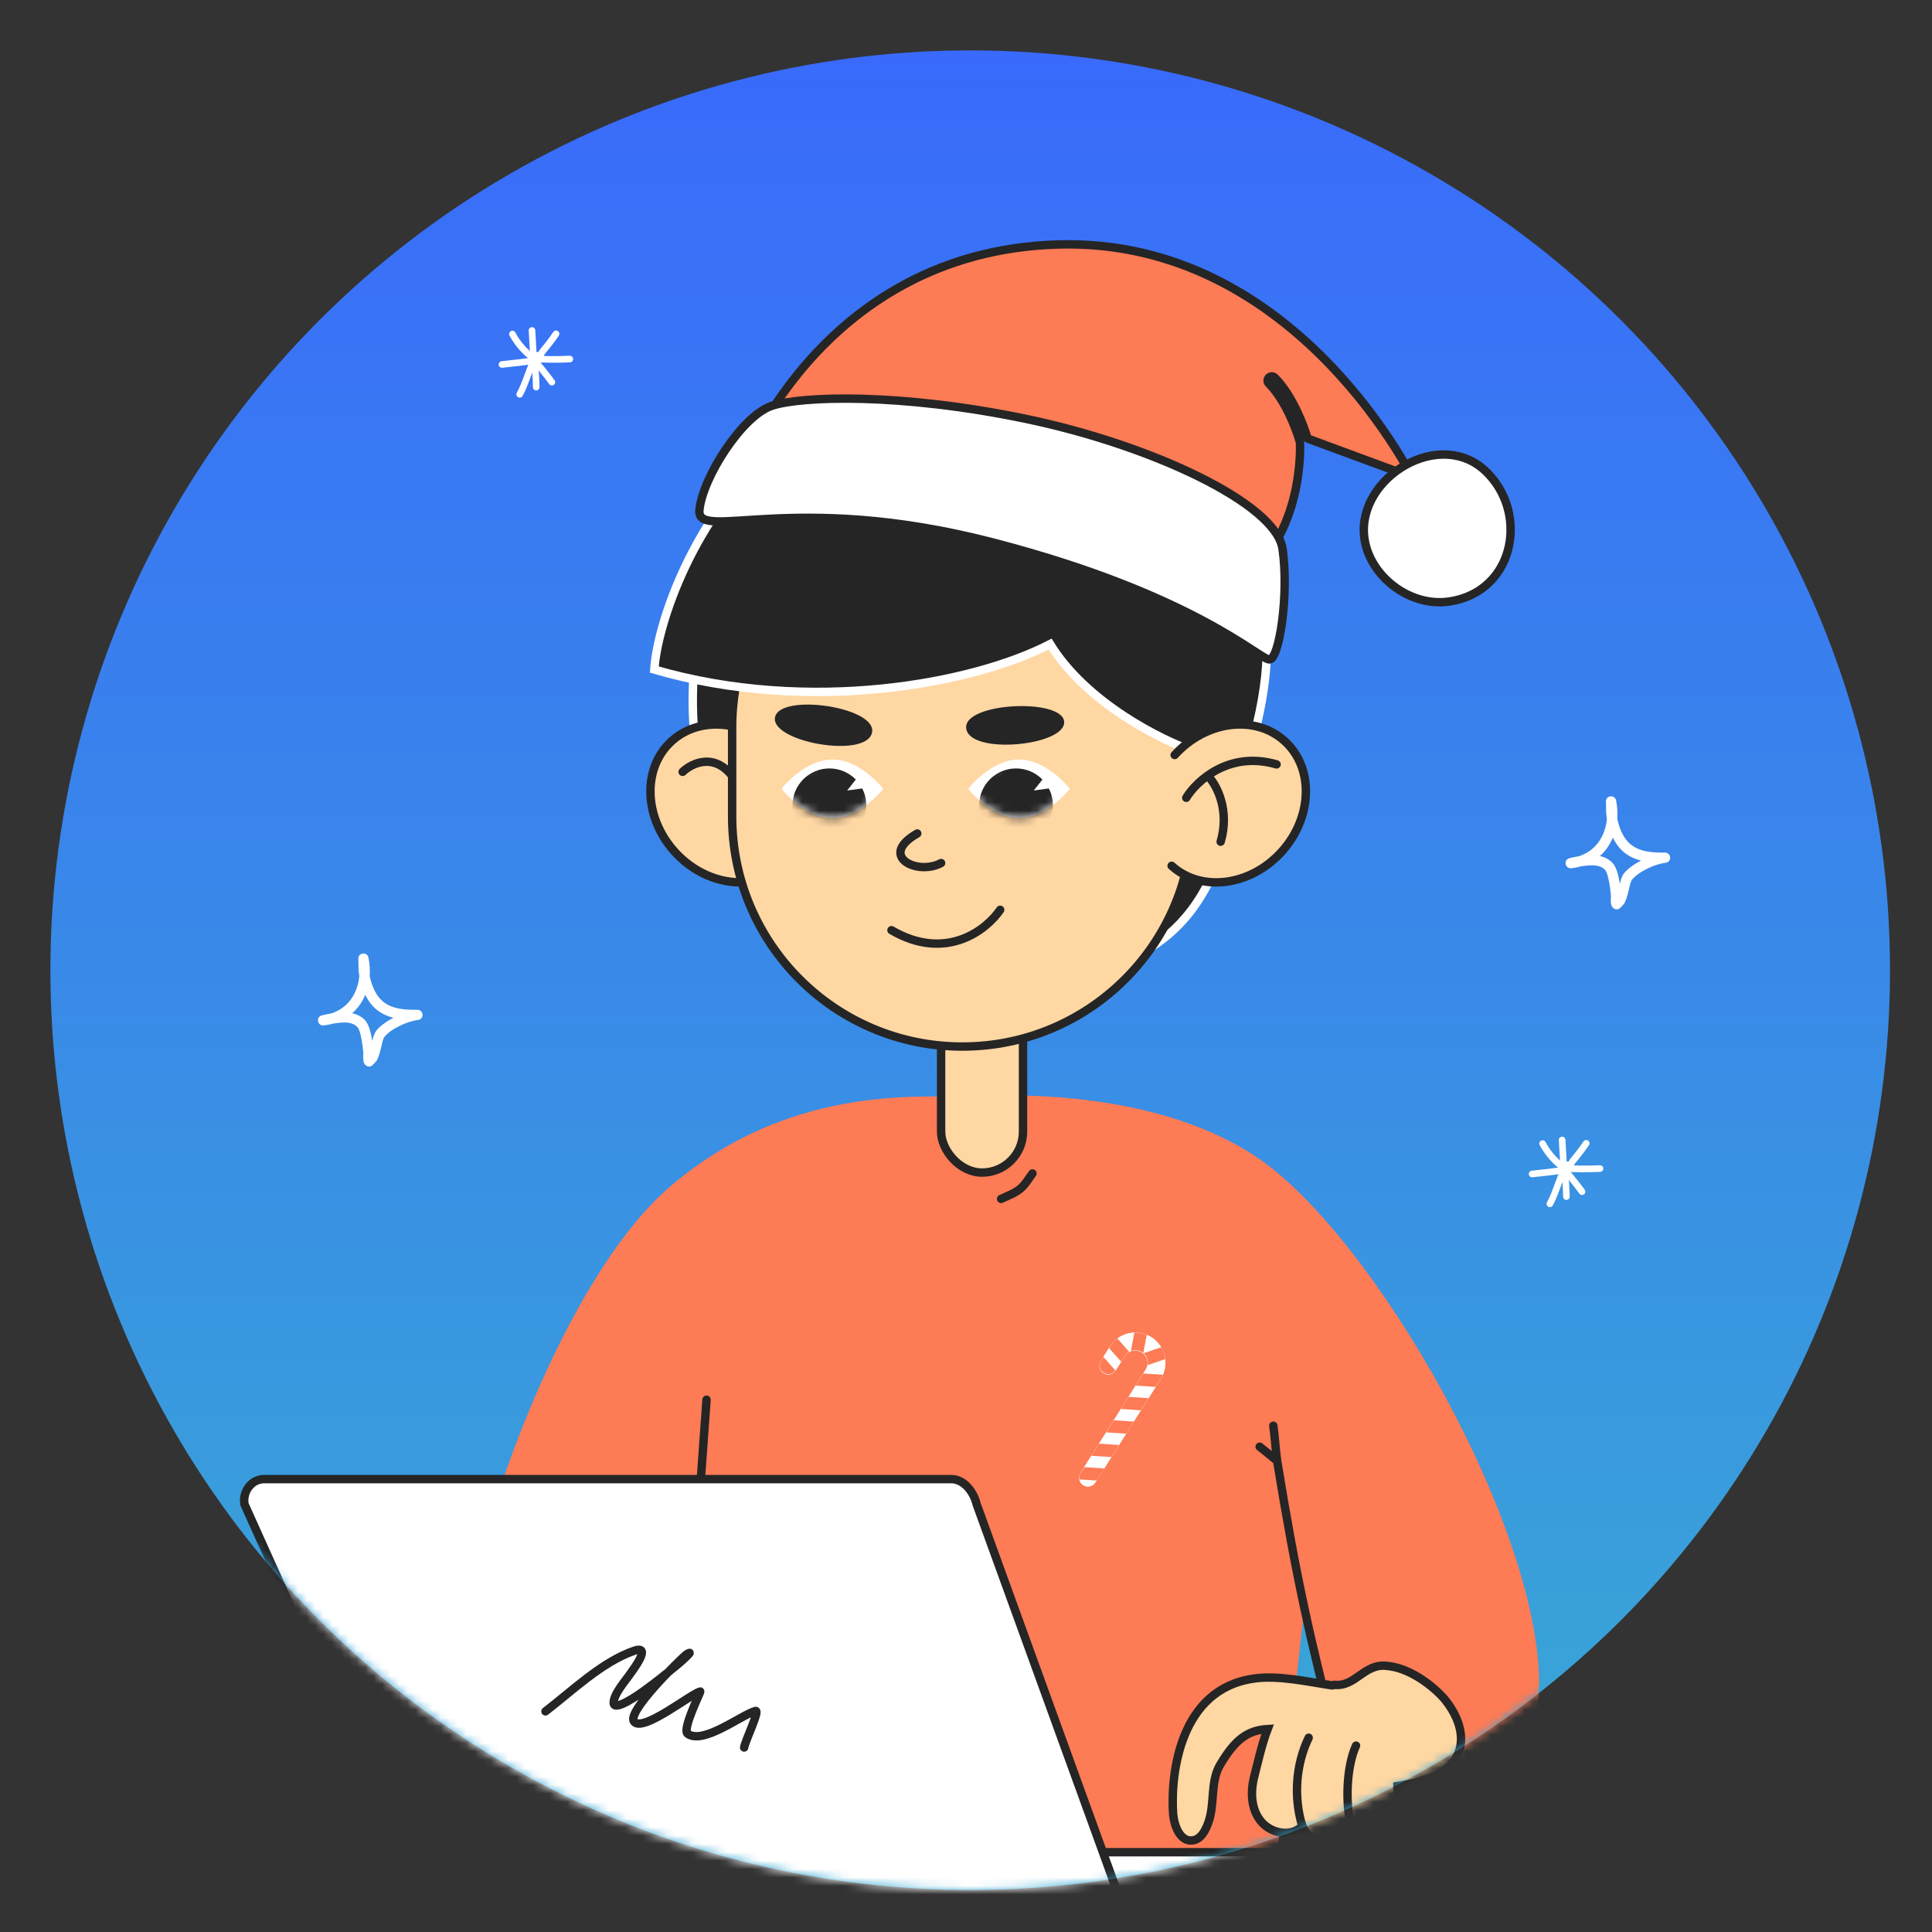 <svg width="230" height="230" viewBox="0 0 230 230" fill="none" xmlns="http://www.w3.org/2000/svg">
<rect x="0" y="0" width="230" height="230" fill="#333333" stroke="none"/>
<circle cx="115.5" cy="115.5" r="109.5" fill="url(#paint0_linear_132_842)"/>
<path fill-rule="evenodd" clip-rule="evenodd" d="M191.299 97.495C191.263 97.278 191.235 97.063 191.217 96.848C191.19 96.525 191.207 96.201 191.197 95.878C191.193 95.742 191.177 95.385 191.183 95.334C191.243 94.887 191.604 94.819 191.709 94.806C191.76 94.799 192.284 94.74 192.398 95.322C192.536 96.032 192.581 96.748 192.532 97.448C192.646 98.044 192.842 98.638 193.101 99.175C194.13 101.312 196.091 101.519 198.215 101.5C198.542 101.495 198.813 101.751 198.83 102.076C198.847 102.403 198.604 102.687 198.279 102.716C197.091 102.831 194.984 103.783 194.256 104.774C194.103 104.982 194.015 105.483 193.898 105.973C193.734 106.655 193.539 107.329 193.321 107.612C193.289 107.656 192.891 108.105 192.772 108.171C192.487 108.328 192.259 108.237 192.129 108.154C191.999 108.071 191.852 107.907 191.794 107.636C191.733 107.353 191.784 106.772 191.775 106.647C191.74 106.196 191.65 105.309 191.465 104.547C191.366 104.137 191.26 103.759 191.085 103.571C190.436 102.875 189.398 102.977 188.524 103.092C188.423 103.104 188.323 103.119 188.223 103.131C187.867 103.236 187.489 103.314 187.09 103.361C186.487 103.431 186.388 102.877 186.383 102.84C186.371 102.76 186.33 102.345 186.784 102.179C186.834 102.162 187.2 102.081 187.34 102.049C187.537 102.005 187.735 101.971 187.935 101.939C189.993 101.3 191.111 99.502 191.299 97.495ZM192.006 99.715C192.783 101.321 193.962 102.098 195.36 102.45C194.487 102.906 193.693 103.478 193.272 104.052C193.112 104.269 192.966 104.706 192.834 105.197C192.762 104.74 192.665 104.254 192.538 103.839C192.392 103.365 192.197 102.972 191.978 102.738C191.557 102.286 191.028 102.035 190.459 101.91C191.14 101.307 191.656 100.555 192.006 99.715Z" fill="white"/>
<path fill-rule="evenodd" clip-rule="evenodd" d="M42.775 116.21C42.739 115.992 42.711 115.778 42.693 115.563C42.666 115.24 42.683 114.916 42.673 114.593C42.669 114.456 42.653 114.1 42.66 114.049C42.719 113.602 43.08 113.533 43.185 113.521C43.236 113.514 43.761 113.455 43.874 114.036C44.012 114.747 44.057 115.463 44.008 116.163C44.122 116.759 44.318 117.353 44.577 117.89C45.606 120.027 47.567 120.234 49.691 120.215C50.018 120.21 50.289 120.466 50.306 120.791C50.323 121.118 50.08 121.401 49.755 121.431C48.567 121.545 46.46 122.498 45.732 123.489C45.58 123.697 45.491 124.197 45.374 124.688C45.21 125.37 45.016 126.044 44.797 126.327C44.765 126.371 44.367 126.82 44.248 126.886C43.963 127.042 43.735 126.952 43.605 126.869C43.475 126.786 43.329 126.622 43.27 126.351C43.209 126.068 43.26 125.487 43.251 125.362C43.216 124.91 43.126 124.024 42.941 123.262C42.842 122.852 42.736 122.473 42.561 122.285C41.912 121.589 40.874 121.692 40 121.807C39.9 121.819 39.799 121.834 39.699 121.846C39.343 121.951 38.965 122.029 38.566 122.075C37.963 122.146 37.864 121.592 37.859 121.555C37.847 121.475 37.806 121.06 38.26 120.893C38.31 120.876 38.676 120.796 38.816 120.764C39.013 120.72 39.211 120.686 39.411 120.654C41.469 120.014 42.587 118.217 42.775 116.21ZM43.482 118.43C44.259 120.036 45.438 120.813 46.836 121.165C45.963 121.621 45.169 122.193 44.748 122.766C44.588 122.984 44.442 123.421 44.31 123.912C44.238 123.455 44.142 122.969 44.014 122.554C43.868 122.08 43.673 121.687 43.455 121.453C43.033 121.001 42.504 120.749 41.935 120.625C42.616 120.022 43.133 119.27 43.482 118.43Z" fill="white"/>
<mask id="mask0_132_842" style="mask-type:alpha" maskUnits="userSpaceOnUse" x="6" y="6" width="219" height="219">
<circle cx="115.5" cy="115.5" r="109.5" fill="url(#paint1_linear_132_842)"/>
</mask>
<g mask="url(#mask0_132_842)">
<path d="M31.716 203.688C33.202 206.946 39.43 206.138 41.488 205.801C43.753 203.187 47.083 198.28 42.273 199.569C36.26 201.18 30.229 200.431 31.716 203.688Z" fill="#FFD7A3" stroke="#252525" stroke-linecap="round"/>
<path d="M116.614 130.516C111.23 130.852 94.82 128.402 79.803 141.231C64.786 154.06 51.587 194.796 53.276 212.165C54.965 229.534 76.412 226.639 76.412 226.639L83.51 172.956L79.806 226.639H151.388L155.22 191.877C155.22 191.877 159.701 219.983 177.314 212.165C194.927 204.347 169.273 153.219 151.388 139.059C140.075 130.103 121.999 130.179 116.614 130.516Z" fill="#FD7B55"/>
<path d="M137.07 159.191C137.873 159.699 138.442 160.504 138.652 161.431C138.862 162.358 138.696 163.33 138.19 164.134L130.395 176.492C130.246 176.723 130.011 176.886 129.742 176.946C129.472 177.005 129.191 176.956 128.957 176.809C128.724 176.662 128.558 176.429 128.496 176.161C128.433 175.893 128.478 175.61 128.622 175.375L136.418 163.015C136.615 162.682 136.675 162.284 136.584 161.907C136.493 161.53 136.259 161.204 135.931 160.997C135.603 160.79 135.207 160.719 134.828 160.8C134.448 160.88 134.115 161.105 133.9 161.427L132.829 163.134C132.757 163.252 132.662 163.355 132.549 163.436C132.437 163.517 132.309 163.575 132.174 163.606C132.039 163.638 131.899 163.642 131.763 163.619C131.626 163.597 131.495 163.547 131.378 163.473C131.26 163.399 131.159 163.302 131.079 163.189C130.999 163.075 130.943 162.947 130.913 162.812C130.883 162.676 130.88 162.536 130.905 162.4C130.93 162.263 130.981 162.133 131.057 162.017L132.128 160.31C132.636 159.507 133.441 158.938 134.368 158.729C135.294 158.519 136.266 158.685 137.07 159.191V159.191Z" fill="white"/>
<path d="M137.07 159.191C137.873 159.699 138.442 160.504 138.652 161.431C138.862 162.358 138.696 163.33 138.19 164.134L130.395 176.492C130.246 176.723 130.011 176.886 129.742 176.946C129.472 177.005 129.191 176.956 128.957 176.809C128.724 176.662 128.558 176.429 128.496 176.161C128.433 175.893 128.478 175.61 128.622 175.375L136.418 163.015C136.615 162.682 136.675 162.284 136.584 161.907C136.493 161.53 136.259 161.204 135.931 160.997C135.603 160.79 135.207 160.719 134.828 160.8C134.448 160.88 134.115 161.105 133.9 161.427L132.829 163.134C132.757 163.252 132.662 163.355 132.549 163.436C132.437 163.517 132.309 163.575 132.174 163.606C132.039 163.638 131.899 163.642 131.763 163.619C131.626 163.597 131.495 163.547 131.378 163.473C131.26 163.399 131.159 163.302 131.079 163.189C130.999 163.075 130.943 162.947 130.913 162.812C130.883 162.676 130.88 162.536 130.905 162.4C130.93 162.263 130.981 162.133 131.057 162.017L132.128 160.31C132.636 159.507 133.441 158.938 134.368 158.729C135.294 158.519 136.266 158.685 137.07 159.191V159.191Z" fill="white"/>
<path d="M134.978 169.238L134.07 170.678L131.693 170.519L132.601 169.079L134.978 169.238Z" fill="#FD7B55"/>
<path d="M133.216 172.023L132.308 173.463L129.93 173.303L130.839 171.864L133.216 172.023Z" fill="#FD7B55"/>
<path d="M128.628 175.377C128.49 175.597 128.438 175.86 128.483 176.116L130.557 176.252L131.469 174.818L129.092 174.66L128.628 175.377Z" fill="#FD7B55"/>
<path d="M138.439 163.666L136.108 163.508L135.2 164.948L137.577 165.107L138.19 164.136C138.284 163.985 138.367 163.828 138.439 163.666V163.666Z" fill="#FD7B55"/>
<path d="M136.726 166.451L135.817 167.889L133.44 167.731L134.348 166.291L136.726 166.451Z" fill="#FD7B55"/>
<path d="M132.799 163.166L131.355 161.532L131.054 162.01C130.915 162.241 130.871 162.517 130.93 162.781C130.989 163.044 131.148 163.274 131.373 163.423C131.598 163.572 131.872 163.629 132.138 163.581C132.403 163.533 132.64 163.385 132.799 163.166V163.166Z" fill="#FD7B55"/>
<path d="M136.143 161.1C136.341 161.273 136.489 161.496 136.573 161.745C136.657 161.994 136.673 162.26 136.621 162.518L138.723 161.8C138.663 161.299 138.499 160.816 138.241 160.382L136.143 161.1Z" fill="#FD7B55"/>
<path d="M133.904 161.428C134.034 161.221 134.213 161.05 134.426 160.929L133.026 159.345C132.67 159.608 132.367 159.935 132.131 160.309L132.027 160.475L133.473 162.112L133.904 161.428Z" fill="#FD7B55"/>
<path d="M134.635 160.834C134.85 160.752 135.081 160.721 135.31 160.743C135.539 160.766 135.759 160.842 135.953 160.965C136.009 161 136.061 161.038 136.111 161.081L136.516 158.905C136.049 158.713 135.547 158.623 135.042 158.64L134.635 160.834Z" fill="#FD7B55"/>
<path d="M151.586 169.729C151.74 170.699 151.891 172.992 152.039 173.905M159.084 207.152C156.025 195.449 154.316 187.881 152.039 173.905M152.039 173.905L149.962 172.227" stroke="#252525" stroke-linecap="round"/>
<path d="M158.573 200.643C155.842 200.244 152.112 199.378 149.181 199.844C140.523 201.109 139.324 211.033 139.657 215.961C139.79 217.427 140.523 219.291 141.988 219.092C142.987 218.958 143.52 217.893 143.853 216.96C144.652 214.763 144.053 212.099 145.252 210.101C147.05 207.037 148.582 205.971 150.913 205.838C150.247 207.57 149.781 209.634 149.314 211.499C148.848 213.297 148.915 215.362 150.114 216.827C151.313 218.292 153.777 218.759 155.043 217.36C155.509 218.559 156.708 219.358 157.973 219.291C159.239 219.225 160.438 218.359 160.771 217.16C161.104 218.958 163.901 219.092 165.1 217.76C166.299 216.428 166.365 214.43 166.365 212.631C169.163 212.165 172.426 211.433 173.559 208.835C174.558 206.571 173.425 203.973 171.827 202.108C170.162 200.31 167.564 198.512 165.033 198.312C162.369 198.046 161.37 200.843 158.839 200.577C158.639 200.643 158.639 200.643 158.573 200.643Z" fill="#FFD7A3" stroke="#252525" stroke-miterlimit="10"/>
<path d="M155.794 206.871C154.262 210.067 153.995 213.864 154.994 217.26Z" fill="#FFD7A3"/>
<path d="M155.794 206.871C154.262 210.067 153.995 213.864 154.994 217.26" stroke="#252525" stroke-miterlimit="10" stroke-linecap="round"/>
<path d="M161.432 207.813C160.29 210.302 160.159 214.575 160.805 217.258" stroke="#252525" stroke-miterlimit="10" stroke-linecap="round"/>
<path d="M81.13 220.5H165.552C166.414 220.5 167.131 221.075 167.131 221.765V225.292C167.131 225.982 166.414 226.557 165.552 226.557H81.13C80.269 226.557 79.551 225.982 79.551 225.292V221.765C79.551 221.075 80.269 220.5 81.13 220.5Z" fill="white" stroke="#252525" stroke-miterlimit="10" stroke-linecap="round"/>
<path d="M119.179 142.727C119.939 142.375 120.791 142.064 121.45 141.527C122.062 141.028 122.443 140.32 122.913 139.7" stroke="#252525" stroke-linecap="round" stroke-linejoin="round"/>
<path d="M79.806 226.7L84.111 166.631" stroke="#252525" stroke-linecap="round" stroke-linejoin="round"/>
<path d="M130.377 226.563H51.852C50.692 226.563 49.701 225.657 49.513 224.419L29.1 179.069C28.86 177.507 29.974 176.085 31.44 176.085H113.252C114.801 176.085 115.937 177.675 116.265 179.069L132.716 224.419C132.526 225.657 131.538 226.563 130.377 226.563Z" fill="white" stroke="#252525"/>
<rect x="112.037" y="117.653" width="9.75" height="21.938" rx="4.875" fill="#FFD7A3" stroke="#252525" stroke-linecap="round" stroke-linejoin="round"/>
<path d="M89.008 101.92C79.854 93.843 82.277 76.344 84.633 68.604C112.228 36.298 133.092 61.874 145.88 68.604C153.363 75.81 148.677 93.745 144.534 103.603C134.775 126.823 100.45 112.016 89.008 101.92Z" fill="#252525" stroke="white"/>
<ellipse rx="8.583" ry="10.017" transform="matrix(-0.741 0.671 0.671 0.741 86.686 95.645)" fill="#FFD7A3" stroke="#252525" stroke-linecap="round" stroke-linejoin="round"/>
<path d="M81.268 91.887C82.397 90.807 85.216 89.471 87.455 92.771" stroke="#252525" stroke-linecap="round" stroke-linejoin="round"/>
<path d="M87.159 86.583C87.159 71.45 99.426 59.182 114.559 59.182V59.182C129.692 59.182 141.96 71.45 141.96 86.583V97.19C141.96 112.323 129.692 124.59 114.559 124.59V124.59C99.426 124.59 87.159 112.323 87.159 97.19V86.583Z" fill="#FFD7A3" stroke="#252525" stroke-linecap="round" stroke-linejoin="round"/>
<path d="M125.011 76.68C129.318 83.68 138.247 88.122 142.174 89.468C143.071 89.468 145.741 89.132 149.241 87.786C153.615 71.296 148.904 62.21 135.107 57.499C95.733 28.221 78.571 68.604 77.898 79.709C96.406 85.094 115.925 81.392 125.011 76.68Z" fill="#252525" stroke="white"/>
<path d="M155.669 52.205L168.137 56.809C168.114 56.765 168.089 56.72 168.065 56.675C167.626 55.866 166.966 54.708 166.084 53.321C164.318 50.545 161.662 46.854 158.105 43.191C150.99 35.863 140.306 28.683 125.938 29.106C111.553 29.529 102.041 36.399 96.114 43.173C93.148 46.563 91.082 49.928 89.758 52.444C89.096 53.702 88.62 54.746 88.31 55.474C88.212 55.705 88.131 55.903 88.066 56.066L148.696 68.319C151.981 65.539 153.507 61.677 154.205 58.448C154.559 56.808 154.698 55.345 154.747 54.292C154.772 53.766 154.774 53.344 154.771 53.054C154.769 52.91 154.766 52.798 154.763 52.724C154.762 52.701 154.761 52.682 154.761 52.666C154.549 51.904 154.116 50.653 153.491 49.344C152.849 48 152.021 46.631 151.05 45.661C150.855 45.466 150.855 45.149 151.05 44.954C151.245 44.758 151.562 44.758 151.757 44.953C152.844 46.039 153.729 47.524 154.393 48.913C154.995 50.173 155.428 51.383 155.669 52.205Z" fill="#FD7B55" stroke="#252525" stroke-linecap="round" stroke-linejoin="round"/>
<path d="M179.833 63.012L180.333 63.009L179.833 63.011C179.829 61.742 179.573 60.485 179.081 59.315C178.589 58.145 177.87 57.083 176.966 56.192L176.966 56.191C174.263 53.519 170.442 53.619 167.335 55.359C164.22 57.104 161.982 60.414 162.412 63.953L162.412 63.954C162.969 68.558 167.804 72.269 172.45 71.618C177.305 70.937 179.857 67.075 179.833 63.012Z" fill="white" stroke="#252525"/>
<path d="M91.895 48.307C88.365 49.469 83.658 56.827 83.266 60.699C82.874 64.57 94.248 58.374 118.173 64.57C142.098 70.767 149.939 78.511 151.115 78.511C152.292 78.511 153.469 70.767 152.684 65.345C151.9 59.924 136.999 52.954 122.095 49.856C107.191 46.758 95.425 47.145 91.895 48.307Z" fill="white" stroke="#252525"/>
<path d="M105.15 93.903C105.15 93.903 102.438 97.386 99.093 97.386C95.747 97.386 93.035 93.903 93.035 93.903C93.035 93.903 95.747 90.42 99.093 90.42C102.438 90.42 105.15 93.903 105.15 93.903Z" fill="white"/>
<mask id="mask1_132_842" style="mask-type:alpha" maskUnits="userSpaceOnUse" x="93" y="90" width="13" height="8">
<path d="M105.151 93.904C105.151 93.904 102.439 97.387 99.094 97.387C95.748 97.387 93.036 93.904 93.036 93.904C93.036 93.904 95.748 90.421 99.094 90.421C102.439 90.421 105.151 93.904 105.151 93.904Z" fill="white"/>
</mask>
<g mask="url(#mask1_132_842)">
<circle cx="98.738" cy="95.872" r="4.392" fill="#252525"/>
<path d="M100.85 94.109L102.801 93.837L102.128 92.491L100.85 94.109Z" fill="white"/>
</g>
<path d="M127.365 93.903C127.365 93.903 124.653 97.386 121.308 97.386C117.962 97.386 115.25 93.903 115.25 93.903C115.25 93.903 117.962 90.42 121.308 90.42C124.653 90.42 127.365 93.903 127.365 93.903Z" fill="white"/>
<mask id="mask2_132_842" style="mask-type:alpha" maskUnits="userSpaceOnUse" x="115" y="90" width="13" height="8">
<path d="M127.368 93.904C127.368 93.904 124.656 97.387 121.311 97.387C117.965 97.387 115.253 93.904 115.253 93.904C115.253 93.904 117.965 90.421 121.311 90.421C124.656 90.421 127.368 93.904 127.368 93.904Z" fill="white"/>
</mask>
<g mask="url(#mask2_132_842)">
<circle cx="120.956" cy="95.872" r="4.392" fill="#252525"/>
<path d="M123.067 94.109L125.018 93.837L124.345 92.491L123.067 94.109Z" fill="white"/>
</g>
<path d="M119.07 108.308C117.455 110.697 112.606 114.528 106.127 110.738" stroke="#252525" stroke-linecap="round"/>
<path d="M126.684 85.907C126.449 83.052 114.496 83.628 115.032 86.771C115.567 89.914 126.919 88.763 126.684 85.907Z" fill="#252525"/>
<path d="M92.269 85.373C92.88 82.457 104.612 84.192 103.798 87.275C102.983 90.357 91.659 88.288 92.269 85.373Z" fill="#252525"/>
<path d="M109.197 99.226C104.485 101.918 109.196 104.273 112.037 102.744" stroke="#252525" stroke-linecap="round" stroke-linejoin="round"/>
<ellipse cx="146.206" cy="95.645" rx="8.583" ry="10.017" transform="rotate(42.178 146.206 95.645)" fill="#FFD7A3"/>
<path d="M143.95 92.539C144.862 93.543 146.413 96.48 145.318 100.203" stroke="#252525" stroke-linecap="round"/>
<path d="M139.48 103.069C142.992 106.252 148.852 105.509 152.566 101.409C156.281 97.309 156.445 91.405 152.932 88.222C149.419 85.039 143.559 85.782 139.845 89.882" stroke="#252525" stroke-linecap="round" stroke-linejoin="round"/>
<path d="M141.22 94.977C142.447 92.964 146.317 89.35 151.974 91" stroke="#252525" stroke-linecap="round" stroke-linejoin="round"/>
<path d="M43.715 206.991C43.724 206.989 43.733 206.987 43.741 206.985C44.734 206.705 45.789 206.732 46.621 206.953C47.037 207.064 47.379 207.218 47.624 207.391C47.873 207.566 47.988 207.735 48.026 207.867C48.124 208.215 47.988 208.878 47.482 209.585C46.994 210.266 46.23 210.885 45.272 211.155L37.834 213.248C36.817 213.534 35.868 213.549 35.138 213.315C34.428 213.086 33.922 212.625 33.712 211.899C33.5 211.171 33.678 210.517 34.153 209.956C34.639 209.383 35.442 208.905 36.454 208.619L43.715 206.991Z" fill="#FFD7A3" stroke="#252525" stroke-linecap="round" stroke-linejoin="round"/>
<path d="M39.275 217.904L39.275 217.904L39.269 217.906C38.163 218.217 37.106 218.231 36.29 217.982C35.484 217.736 34.938 217.249 34.732 216.541C34.526 215.831 34.723 215.171 35.259 214.585C35.808 213.984 36.705 213.477 37.821 213.163L45.894 210.891C46.968 210.588 48.025 210.661 48.85 210.948C49.697 211.243 50.21 211.726 50.356 212.164C50.492 212.572 50.325 213.294 49.723 214.068C49.144 214.812 48.247 215.486 47.186 215.785L39.275 217.904Z" fill="#FFD7A3" stroke="#252525" stroke-linecap="round" stroke-linejoin="round"/>
<path d="M47.04 215.81L47.04 215.81L47.046 215.808C48.129 215.504 49.236 215.549 50.088 215.811C50.978 216.084 51.425 216.533 51.5 216.902C51.589 217.347 51.404 218.005 50.851 218.668C50.312 219.317 49.468 219.908 48.389 220.212L40.316 222.484C39.197 222.799 38.157 222.848 37.367 222.641C36.593 222.439 36.086 222.007 35.891 221.338C35.699 220.677 35.91 220.012 36.489 219.396C37.074 218.775 38.005 218.246 39.116 217.933L47.04 215.81Z" fill="#FFD7A3" stroke="#252525" stroke-linecap="round" stroke-linejoin="round"/>
<path d="M49.001 224.009L49.001 224.009L48.989 224.013L41.881 226.202C40.876 226.484 39.952 226.531 39.253 226.35C38.572 226.174 38.128 225.794 37.954 225.193C37.779 224.591 37.95 224.038 38.427 223.537C38.92 223.02 39.726 222.58 40.733 222.296L48.013 220.245C48.979 219.973 49.939 220.022 50.678 220.26C51.447 220.507 51.854 220.91 51.943 221.242C52.031 221.568 51.88 222.089 51.33 222.666C50.8 223.222 49.98 223.733 49.001 224.009Z" fill="#FFD7A3" stroke="#252525" stroke-linecap="round" stroke-linejoin="round"/>
<path d="M64.935 203.736C68.062 201.343 71.645 197.844 75.496 196.52C77.706 195.76 75.257 198.924 75.042 199.244C74.527 200.008 72.994 201.722 73.058 202.756C73.126 203.829 76.349 201.511 76.38 201.49C77.811 200.471 79.209 199.362 80.561 198.241C80.953 197.915 81.726 197.258 82.09 196.807C82.188 196.685 81.778 196.895 81.66 196.998C80.804 197.747 74.506 203.865 75.496 204.978C76.589 206.208 82.179 201.707 83.356 201.37C83.481 201.335 81.142 205.908 81.875 206.412C83.751 207.702 88.142 204.217 89.927 203.688C90.539 203.506 88.7 207.254 88.589 208.036" stroke="#252525" stroke-linecap="round"/>
</g>
<g clip-path="url(#clip0_132_842)">
<path fill-rule="evenodd" clip-rule="evenodd" d="M63.386 42.054C62.545 41.363 61.864 40.54 61.352 39.581C61.25 39.39 61.012 39.317 60.819 39.42C60.628 39.522 60.555 39.76 60.657 39.953C61.22 41.003 61.965 41.904 62.886 42.663C63.053 42.8 63.303 42.777 63.441 42.609C63.579 42.44 63.554 42.192 63.386 42.054Z" fill="white"/>
<path fill-rule="evenodd" clip-rule="evenodd" d="M62.941 39.363C62.984 40.159 63.024 40.954 63.073 41.75C63.087 41.966 63.274 42.132 63.491 42.118C63.707 42.104 63.873 41.917 63.859 41.7C63.809 40.907 63.77 40.114 63.727 39.318C63.715 39.102 63.528 38.936 63.311 38.948C63.095 38.96 62.927 39.146 62.941 39.363Z" fill="white"/>
<path fill-rule="evenodd" clip-rule="evenodd" d="M65.866 39.524C65.362 40.284 64.791 40.984 64.216 41.693C64.078 41.863 64.104 42.111 64.273 42.247C64.443 42.385 64.691 42.359 64.826 42.19C65.417 41.463 66.004 40.74 66.524 39.959C66.644 39.778 66.593 39.533 66.412 39.413C66.232 39.293 65.986 39.342 65.866 39.524Z" fill="white"/>
<path fill-rule="evenodd" clip-rule="evenodd" d="M67.82 42.35C66.453 42.411 65.002 42.413 63.636 42.326C63.419 42.314 63.232 42.478 63.218 42.696C63.204 42.913 63.37 43.1 63.586 43.114C64.98 43.2 66.461 43.198 67.855 43.137C68.072 43.127 68.241 42.942 68.231 42.726C68.221 42.509 68.036 42.34 67.82 42.35Z" fill="white"/>
<path fill-rule="evenodd" clip-rule="evenodd" d="M62.884 42.604C63.727 43.635 64.599 44.647 65.381 45.726C65.509 45.902 65.755 45.941 65.932 45.813C66.108 45.685 66.147 45.439 66.019 45.264C65.228 44.173 64.345 43.149 63.493 42.105C63.355 41.938 63.107 41.913 62.94 42.05C62.77 42.188 62.747 42.436 62.884 42.604Z" fill="white"/>
<path fill-rule="evenodd" clip-rule="evenodd" d="M63.146 42.901C63.366 43.976 63.427 45.004 63.443 46.093C63.445 46.309 63.624 46.482 63.841 46.48C64.059 46.476 64.233 46.299 64.229 46.081C64.213 44.941 64.148 43.867 63.918 42.741C63.872 42.529 63.666 42.391 63.451 42.436C63.238 42.479 63.1 42.688 63.146 42.901Z" fill="white"/>
<path fill-rule="evenodd" clip-rule="evenodd" d="M63.175 42.813C62.537 44.089 62.209 45.507 61.525 46.755C61.421 46.944 61.492 47.184 61.683 47.288C61.874 47.393 62.112 47.322 62.216 47.133C62.904 45.877 63.236 44.451 63.88 43.166C63.977 42.971 63.898 42.734 63.705 42.636C63.51 42.539 63.274 42.618 63.175 42.813Z" fill="white"/>
<path fill-rule="evenodd" clip-rule="evenodd" d="M63.529 42.521C62.259 42.746 60.991 42.848 59.713 43C59.496 43.025 59.343 43.22 59.368 43.437C59.394 43.653 59.589 43.807 59.806 43.781C61.097 43.63 62.381 43.523 63.667 43.297C63.879 43.258 64.023 43.053 63.986 42.84C63.946 42.626 63.743 42.482 63.529 42.521Z" fill="white"/>
<path fill-rule="evenodd" clip-rule="evenodd" d="M64.412 41.927C64.15 41.915 63.902 41.898 63.647 41.86C63.43 41.829 63.231 41.978 63.2 42.193C63.168 42.407 63.318 42.608 63.532 42.64C63.816 42.681 64.09 42.701 64.377 42.713C64.594 42.723 64.779 42.555 64.787 42.337C64.796 42.12 64.629 41.937 64.412 41.927Z" fill="white"/>
</g>
<g clip-path="url(#clip1_132_842)">
<path fill-rule="evenodd" clip-rule="evenodd" d="M186.024 138.424C185.184 137.733 184.502 136.91 183.99 135.951C183.888 135.76 183.65 135.687 183.457 135.79C183.266 135.892 183.193 136.13 183.295 136.323C183.859 137.373 184.603 138.275 185.524 139.033C185.692 139.171 185.942 139.147 186.08 138.98C186.217 138.81 186.192 138.562 186.024 138.424Z" fill="white"/>
<path fill-rule="evenodd" clip-rule="evenodd" d="M185.579 135.733C185.623 136.529 185.662 137.324 185.711 138.12C185.725 138.336 185.912 138.502 186.129 138.488C186.345 138.474 186.511 138.287 186.497 138.071C186.448 137.277 186.408 136.484 186.365 135.688C186.353 135.472 186.166 135.306 185.95 135.318C185.733 135.33 185.566 135.516 185.579 135.733Z" fill="white"/>
<path fill-rule="evenodd" clip-rule="evenodd" d="M188.504 135.894C188 136.654 187.429 137.355 186.854 138.063C186.717 138.233 186.742 138.481 186.911 138.617C187.081 138.755 187.329 138.729 187.465 138.56C188.055 137.833 188.642 137.111 189.162 136.329C189.282 136.148 189.231 135.904 189.05 135.783C188.871 135.663 188.624 135.713 188.504 135.894Z" fill="white"/>
<path fill-rule="evenodd" clip-rule="evenodd" d="M190.458 138.72C189.091 138.781 187.64 138.783 186.274 138.696C186.057 138.684 185.87 138.848 185.856 139.066C185.842 139.283 186.008 139.47 186.224 139.484C187.618 139.57 189.099 139.568 190.493 139.507C190.71 139.498 190.879 139.312 190.869 139.096C190.859 138.879 190.674 138.71 190.458 138.72Z" fill="white"/>
<path fill-rule="evenodd" clip-rule="evenodd" d="M185.523 138.974C186.365 140.005 187.238 141.017 188.019 142.096C188.147 142.272 188.393 142.311 188.571 142.183C188.746 142.055 188.785 141.809 188.657 141.634C187.866 140.543 186.984 139.519 186.131 138.476C185.993 138.308 185.745 138.283 185.578 138.42C185.408 138.558 185.385 138.806 185.523 138.974Z" fill="white"/>
<path fill-rule="evenodd" clip-rule="evenodd" d="M185.784 139.271C186.005 140.346 186.066 141.374 186.081 142.463C186.083 142.679 186.262 142.852 186.479 142.85C186.698 142.847 186.871 142.669 186.867 142.451C186.851 141.311 186.786 140.238 186.556 139.111C186.511 138.899 186.304 138.761 186.089 138.806C185.877 138.85 185.739 139.058 185.784 139.271Z" fill="white"/>
<path fill-rule="evenodd" clip-rule="evenodd" d="M185.813 139.183C185.175 140.459 184.847 141.877 184.163 143.125C184.059 143.314 184.13 143.554 184.321 143.659C184.512 143.763 184.75 143.692 184.855 143.503C185.542 142.247 185.874 140.821 186.518 139.536C186.615 139.341 186.536 139.104 186.343 139.006C186.148 138.91 185.912 138.988 185.813 139.183Z" fill="white"/>
<path fill-rule="evenodd" clip-rule="evenodd" d="M186.167 138.891C184.897 139.116 183.629 139.218 182.351 139.37C182.135 139.395 181.981 139.59 182.007 139.807C182.032 140.023 182.227 140.177 182.444 140.151C183.735 140 185.019 139.893 186.305 139.667C186.518 139.628 186.661 139.423 186.624 139.21C186.585 138.996 186.382 138.852 186.167 138.891Z" fill="white"/>
<path fill-rule="evenodd" clip-rule="evenodd" d="M187.051 138.297C186.789 138.285 186.541 138.268 186.285 138.23C186.068 138.199 185.869 138.348 185.838 138.563C185.806 138.778 185.956 138.978 186.17 139.01C186.454 139.051 186.728 139.071 187.015 139.083C187.232 139.093 187.417 138.925 187.425 138.707C187.434 138.49 187.267 138.307 187.051 138.297Z" fill="white"/>
</g>
<defs>
<linearGradient id="paint0_linear_132_842" x1="115.5" y1="6" x2="115.5" y2="259.449" gradientUnits="userSpaceOnUse">
<stop stop-color="#396AFC"/>
<stop offset="1" stop-color="#39B4CD"/>
</linearGradient>
<linearGradient id="paint1_linear_132_842" x1="115.5" y1="6" x2="115.5" y2="259.449" gradientUnits="userSpaceOnUse">
<stop stop-color="#396AFC"/>
<stop offset="1" stop-color="#39B4CD"/>
</linearGradient>
<clipPath id="clip0_132_842">
<rect width="9.057" height="9.057" fill="white" transform="translate(59.359 38.657)"/>
</clipPath>
<clipPath id="clip1_132_842">
<rect width="9.057" height="9.057" fill="white" transform="translate(181.994 135.016)"/>
</clipPath>
</defs>
</svg>
